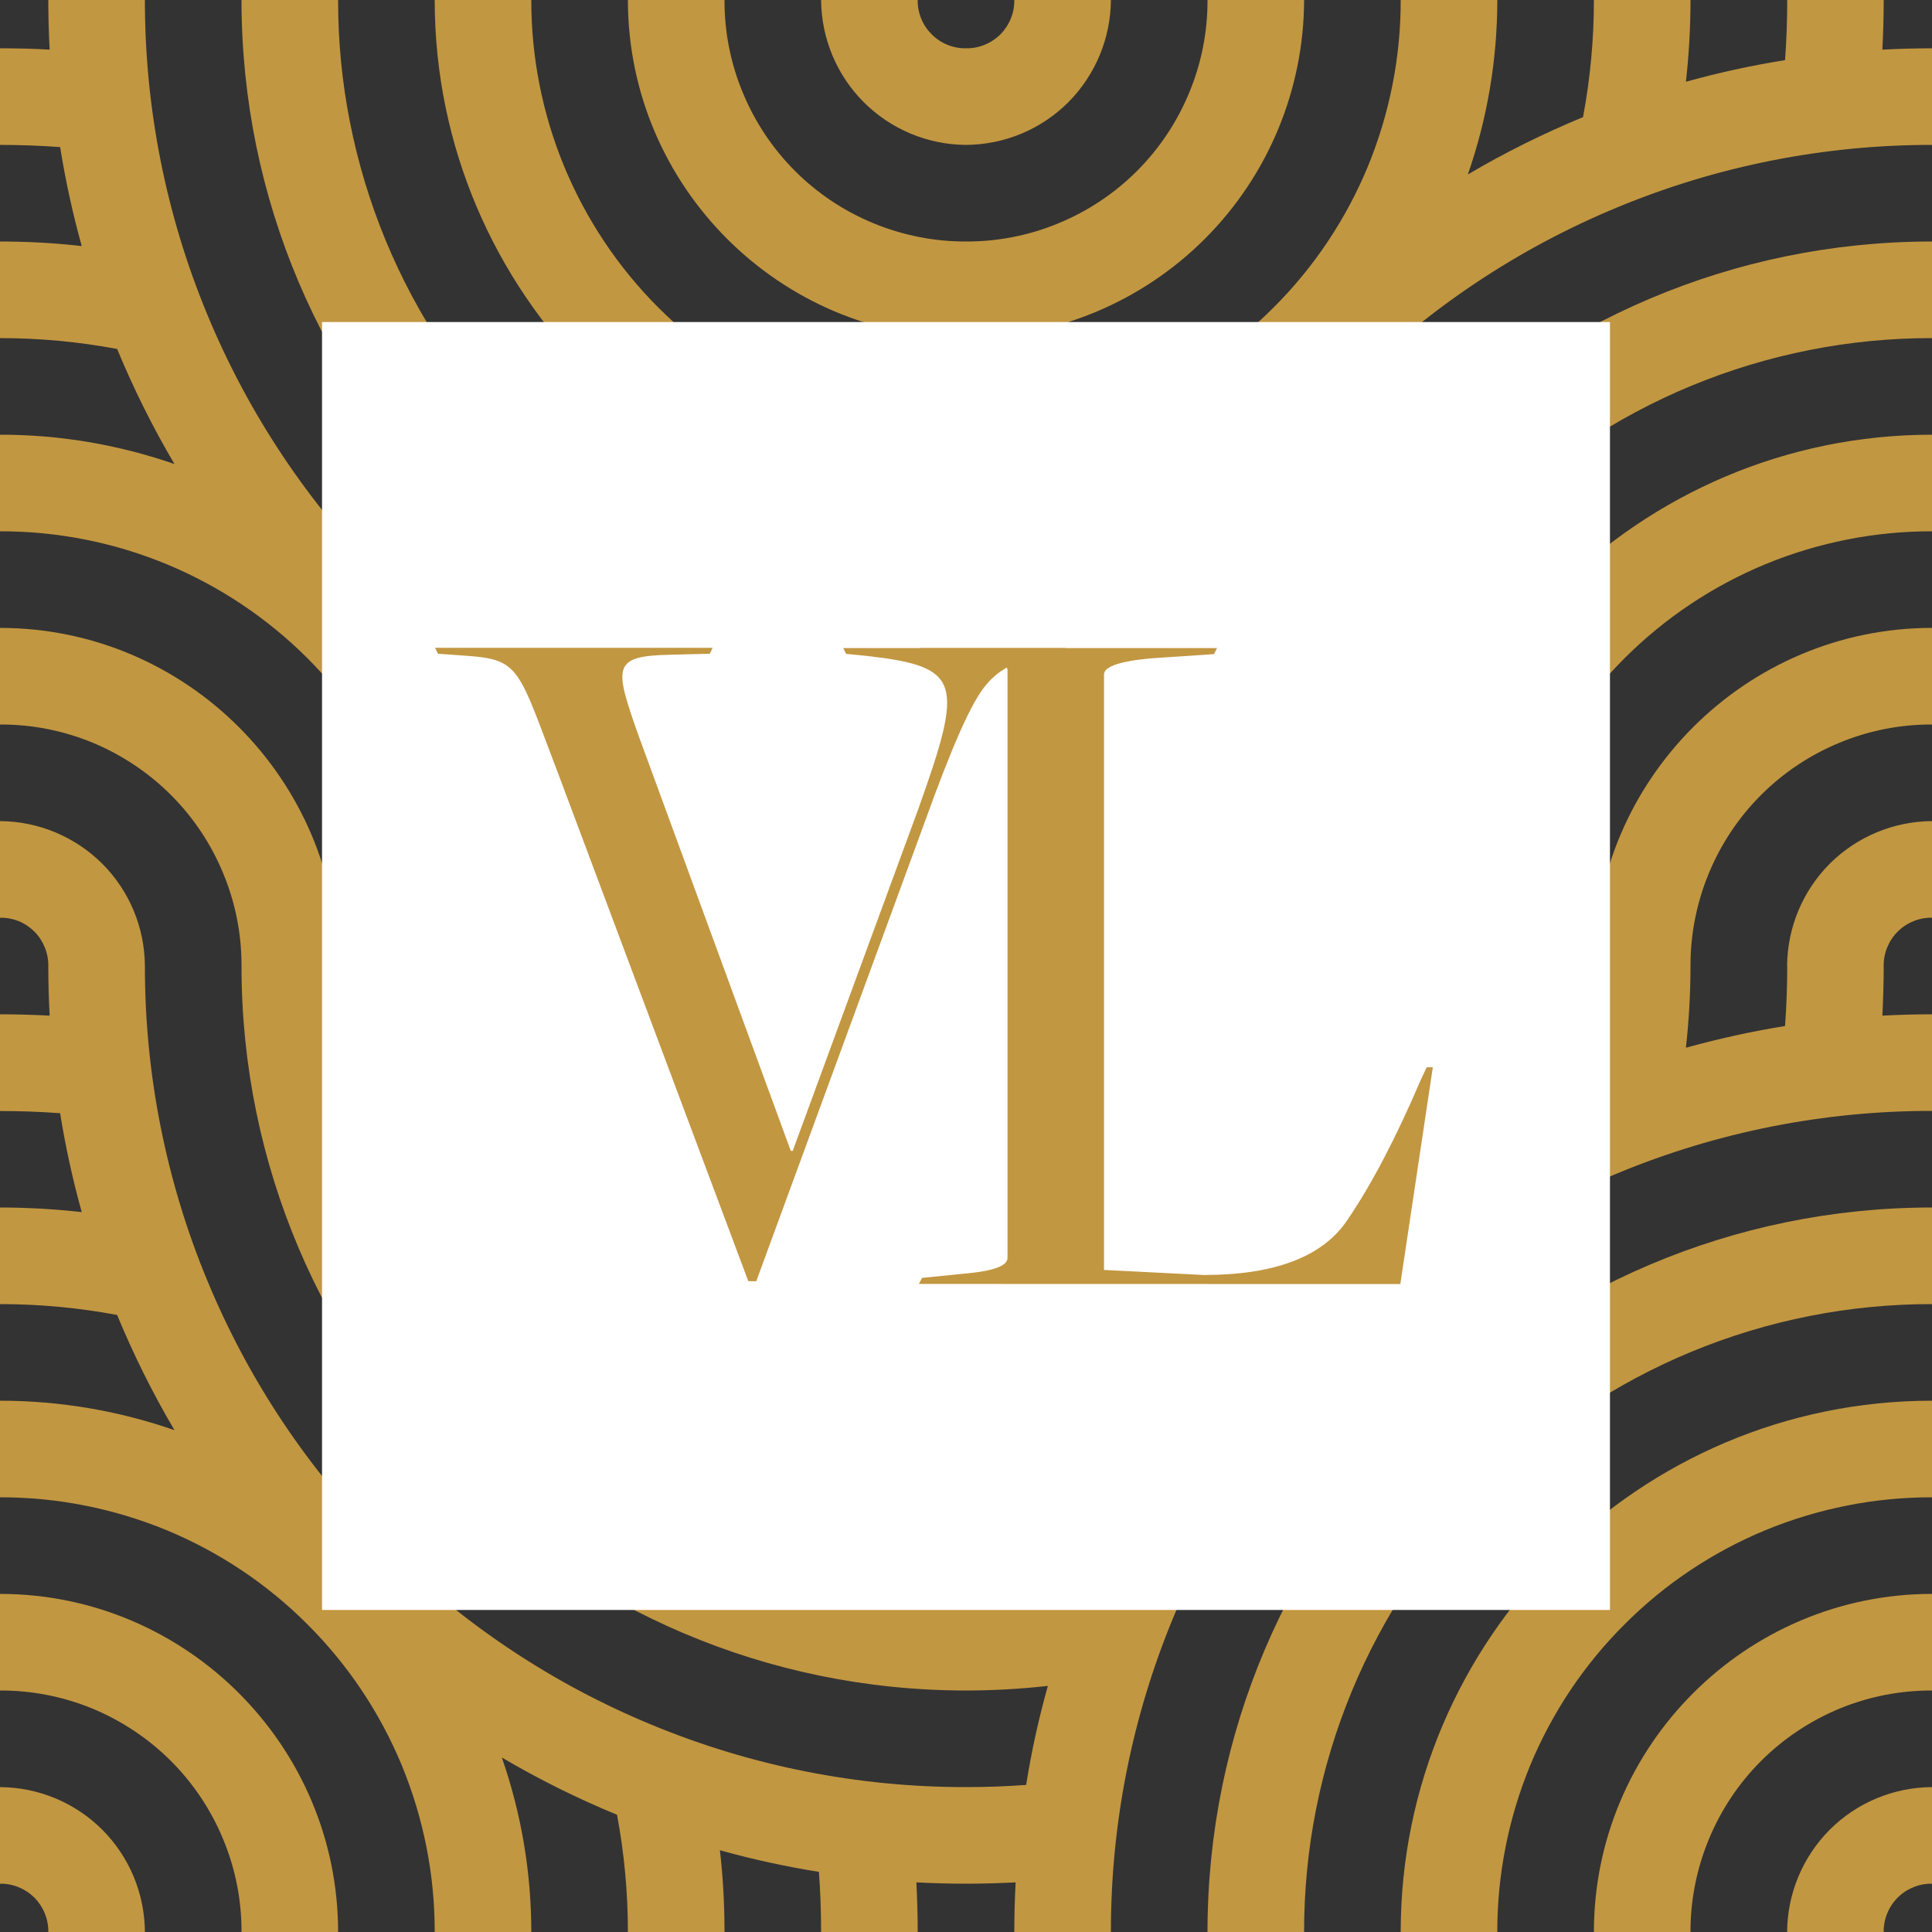 <?xml version="1.0" encoding="UTF-8"?>
<svg xmlns="http://www.w3.org/2000/svg" width="16" height="16" viewBox="0 0 16 16" fill="none">
  <rect x="0" y="0" width="16" height="16" fill="#333333" stroke="none"/>
  <g clip-path="url(#clip0_667_9)">
    <path d="M1.2 8H0.4C0.401 7.947 0.391 7.895 0.371 7.846C0.351 7.797 0.322 7.752 0.285 7.715C0.247 7.678 0.203 7.648 0.154 7.628C0.105 7.609 0.053 7.599 0 7.6L0 6.8C0.318 6.802 0.622 6.929 0.847 7.153C1.072 7.378 1.198 7.682 1.2 8M2.8 8H2C2.001 7.737 1.95 7.477 1.849 7.234C1.749 6.991 1.602 6.77 1.416 6.584C1.23 6.398 1.009 6.251 0.766 6.15C0.523 6.05 0.263 5.999 0 6L0 5.2C1.542 5.2 2.8 6.458 2.8 8M8 1.2C7.682 1.198 7.378 1.071 7.153 0.846C6.929 0.622 6.802 0.317 6.8 -0H7.6C7.599 0.053 7.609 0.105 7.629 0.154C7.649 0.203 7.678 0.247 7.716 0.284C7.753 0.322 7.797 0.351 7.846 0.371C7.895 0.391 7.948 0.401 8 0.4L8 1.2ZM8 2.799C6.458 2.8 5.2 1.542 5.2 -0H6C5.999 0.263 6.05 0.523 6.151 0.766C6.251 1.009 6.398 1.23 6.584 1.416C6.77 1.602 6.991 1.749 7.234 1.849C7.477 1.949 7.737 2.001 8 2V2.799ZM8 4.399C5.575 4.399 3.6 2.425 3.6 -0H4.4C4.399 0.473 4.492 0.941 4.672 1.378C4.853 1.815 5.118 2.213 5.452 2.547C5.787 2.882 6.184 3.147 6.621 3.327C7.058 3.508 7.527 3.601 8 3.6V4.399ZM8 6C4.691 6 2 3.309 2 -0H2.8C2.799 0.683 2.933 1.359 3.194 1.991C3.455 2.622 3.838 3.195 4.321 3.678C4.804 4.161 5.378 4.544 6.009 4.805C6.64 5.066 7.317 5.2 8 5.2V6ZM8 7.599C7.862 7.599 7.725 7.596 7.589 7.588C7.596 7.725 7.6 7.862 7.6 8H6.8C6.8 7.832 6.794 7.666 6.782 7.502C6.506 7.457 6.232 7.397 5.962 7.322C5.988 7.547 6 7.773 6 8H5.2C5.2 7.674 5.17 7.349 5.11 7.029C4.781 6.893 4.462 6.735 4.156 6.555C4.318 7.019 4.4 7.508 4.4 8H3.6C3.601 7.527 3.508 7.058 3.328 6.621C3.147 6.184 2.882 5.787 2.547 5.452C2.213 5.118 1.816 4.853 1.379 4.672C0.941 4.491 0.473 4.399 0 4.4L0 3.6C0.492 3.599 0.98 3.682 1.445 3.843C1.264 3.537 1.106 3.218 0.97 2.89C0.65 2.83 0.326 2.8 0 2.8L0 2C0.226 2 0.452 2.012 0.677 2.038C0.602 1.768 0.542 1.494 0.498 1.218C0.333 1.206 0.167 1.2 0 1.2V0.4C0.138 0.4 0.275 0.403 0.411 0.411C0.404 0.275 0.4 0.138 0.4 -0H1.2C1.199 0.893 1.374 1.778 1.716 2.603C2.057 3.428 2.558 4.178 3.19 4.81C3.821 5.442 4.571 5.943 5.397 6.284C6.222 6.625 7.107 6.801 8 6.8V7.599Z" fill="#C29741"></path>
    <path d="M1.2 16H0.4C0.401 15.947 0.391 15.895 0.371 15.846C0.351 15.797 0.322 15.753 0.285 15.715C0.247 15.678 0.203 15.649 0.154 15.629C0.105 15.609 0.053 15.599 0 15.6L0 14.8C0.318 14.802 0.622 14.928 0.847 15.153C1.072 15.378 1.198 15.682 1.2 16ZM2.8 16H2C2.001 15.737 1.95 15.477 1.849 15.234C1.749 14.991 1.602 14.77 1.416 14.584C1.23 14.398 1.009 14.251 0.766 14.15C0.523 14.05 0.263 13.999 0 14L0 13.2C1.542 13.2 2.8 14.458 2.8 16ZM8 9.2C7.682 9.198 7.378 9.071 7.153 8.847C6.929 8.622 6.802 8.318 6.8 8H7.6C7.599 8.053 7.609 8.105 7.629 8.154C7.649 8.203 7.678 8.247 7.716 8.285C7.753 8.322 7.797 8.351 7.846 8.371C7.895 8.391 7.948 8.401 8 8.4L8 9.2ZM8 10.8C6.458 10.8 5.2 9.542 5.2 8H6C5.999 8.263 6.05 8.523 6.151 8.766C6.251 9.009 6.398 9.23 6.584 9.416C6.77 9.602 6.991 9.749 7.234 9.849C7.477 9.95 7.737 10.001 8 10V10.8ZM8 12.4C5.575 12.4 3.6 10.425 3.6 8H4.4C4.399 8.473 4.492 8.941 4.672 9.379C4.853 9.816 5.118 10.213 5.453 10.547C5.787 10.882 6.184 11.147 6.621 11.328C7.059 11.508 7.527 11.601 8 11.6V12.4ZM8 14C4.691 14 2 11.309 2 8H2.8C2.799 8.683 2.933 9.36 3.194 9.991C3.455 10.622 3.838 11.196 4.321 11.679C4.804 12.162 5.378 12.545 6.009 12.806C6.64 13.067 7.317 13.201 8 13.2V14ZM8 15.6C7.862 15.6 7.725 15.596 7.589 15.589C7.596 15.725 7.6 15.862 7.6 16H6.8C6.8 15.832 6.794 15.666 6.782 15.502C6.506 15.458 6.232 15.398 5.962 15.323C5.988 15.547 6 15.774 6 16H5.2C5.2 15.674 5.17 15.35 5.11 15.029C4.781 14.894 4.462 14.735 4.156 14.555C4.318 15.02 4.4 15.508 4.4 16H3.6C3.601 15.527 3.508 15.059 3.328 14.621C3.147 14.184 2.882 13.787 2.547 13.453C2.213 13.118 1.816 12.853 1.379 12.672C0.941 12.492 0.473 12.399 0 12.4L0 11.6C0.492 11.6 0.98 11.682 1.445 11.844C1.264 11.537 1.106 11.219 0.97 10.89C0.65 10.83 0.326 10.8 0 10.8L0 10C0.226 10 0.452 10.013 0.677 10.038C0.602 9.769 0.542 9.495 0.498 9.219C0.333 9.207 0.167 9.201 0 9.201V8.4C0.138 8.4 0.275 8.404 0.411 8.411C0.404 8.275 0.4 8.138 0.4 8H1.2C1.199 8.893 1.374 9.778 1.716 10.603C2.057 11.429 2.558 12.179 3.19 12.81C3.821 13.442 4.571 13.943 5.397 14.284C6.222 14.626 7.107 14.801 8 14.8V15.6Z" fill="#C29741"></path>
    <path d="M8 1.2V0.4C8.053 0.401 8.105 0.391 8.154 0.371C8.203 0.351 8.247 0.322 8.285 0.285C8.322 0.247 8.351 0.203 8.371 0.154C8.391 0.105 8.401 0.053 8.4 0L9.2 0C9.198 0.318 9.071 0.622 8.847 0.847C8.622 1.072 8.318 1.198 8 1.2ZM8 2.8V2C8.263 2.001 8.523 1.95 8.766 1.849C9.009 1.749 9.23 1.602 9.416 1.416C9.602 1.23 9.749 1.009 9.849 0.766C9.95 0.523 10.001 0.263 10 0L10.8 0C10.798 0.742 10.503 1.453 9.978 1.978C9.453 2.503 8.742 2.798 8 2.8ZM14.8 8C14.802 7.682 14.929 7.378 15.153 7.153C15.378 6.929 15.682 6.802 16 6.8V7.6C15.947 7.599 15.895 7.609 15.846 7.629C15.797 7.649 15.753 7.678 15.715 7.716C15.678 7.753 15.649 7.797 15.629 7.846C15.609 7.895 15.599 7.947 15.6 8L14.8 8ZM13.2 8C13.2 6.458 14.459 5.2 16 5.2V6C15.737 5.999 15.477 6.05 15.234 6.151C14.991 6.251 14.77 6.398 14.584 6.584C14.398 6.77 14.251 6.991 14.151 7.234C14.051 7.477 13.999 7.737 14 8H13.2ZM11.6 8C11.6 5.575 13.575 3.6 16 3.6V4.4C15.527 4.399 15.059 4.492 14.621 4.672C14.184 4.853 13.787 5.118 13.453 5.452C13.118 5.787 12.853 6.184 12.672 6.621C12.492 7.058 12.399 7.527 12.4 8H11.6ZM10 8C10 4.691 12.691 2 16 2V2.8C15.317 2.799 14.64 2.933 14.009 3.194C13.378 3.455 12.804 3.838 12.321 4.321C11.838 4.804 11.455 5.378 11.194 6.009C10.933 6.64 10.799 7.317 10.8 8H10ZM8.4 8C8.4 7.862 8.404 7.725 8.411 7.589C8.275 7.596 8.138 7.6 8 7.6V6.8C8.167 6.8 8.333 6.794 8.498 6.782C8.542 6.506 8.602 6.232 8.678 5.962C8.453 5.988 8.227 6 8 6V5.2C8.326 5.2 8.651 5.17 8.971 5.11C9.106 4.781 9.265 4.463 9.445 4.156C8.98 4.318 8.492 4.4 8 4.4V3.6C8.473 3.601 8.942 3.508 9.379 3.328C9.816 3.147 10.213 2.882 10.547 2.547C10.882 2.213 11.147 1.816 11.328 1.379C11.508 0.941 11.601 0.473 11.6 0L12.4 0C12.4 0.492 12.318 0.98 12.156 1.445C12.462 1.264 12.781 1.106 13.11 0.97C13.17 0.65 13.2 0.326 13.2 0L14 0C14 0.226 13.987 0.452 13.962 0.677C14.232 0.602 14.506 0.542 14.783 0.498C14.795 0.333 14.801 0.167 14.801 0H15.6C15.6 0.138 15.596 0.275 15.589 0.411C15.725 0.404 15.862 0.4 16 0.4V1.2C15.107 1.199 14.222 1.374 13.397 1.716C12.571 2.057 11.821 2.558 11.19 3.19C10.558 3.821 10.057 4.571 9.716 5.397C9.374 6.222 9.199 7.107 9.2 8H8.4Z" fill="#C29741"></path>
    <path d="M8 9.2V8.4C8.053 8.401 8.105 8.391 8.154 8.371C8.203 8.351 8.247 8.322 8.284 8.284C8.322 8.247 8.351 8.203 8.371 8.154C8.391 8.105 8.401 8.053 8.4 8H9.2C9.198 8.318 9.071 8.622 8.847 8.847C8.622 9.071 8.318 9.198 8 9.2ZM8 10.8V10C8.263 10.001 8.523 9.95 8.766 9.849C9.009 9.749 9.23 9.602 9.416 9.416C9.602 9.23 9.749 9.009 9.849 8.766C9.95 8.523 10.001 8.263 10 8H10.8C10.8 9.541 9.542 10.8 8 10.8ZM14.8 16C14.802 15.682 14.929 15.378 15.153 15.153C15.378 14.928 15.682 14.802 16 14.8V15.6C15.947 15.599 15.895 15.609 15.846 15.629C15.797 15.649 15.753 15.678 15.716 15.715C15.678 15.753 15.649 15.797 15.629 15.846C15.609 15.895 15.599 15.947 15.6 16H14.8ZM13.2 16C13.2 14.458 14.459 13.2 16 13.2V14C15.737 13.999 15.477 14.05 15.234 14.15C14.991 14.251 14.77 14.398 14.584 14.584C14.398 14.77 14.251 14.991 14.151 15.234C14.051 15.477 13.999 15.737 14 16H13.2ZM11.6 16C11.6 13.575 13.575 11.6 16 11.6V12.4C15.527 12.399 15.059 12.492 14.621 12.672C14.184 12.853 13.787 13.118 13.453 13.453C13.118 13.787 12.853 14.184 12.672 14.621C12.492 15.059 12.399 15.527 12.4 16H11.6ZM10 16C10 12.691 12.691 10 16 10V10.8C15.317 10.799 14.64 10.933 14.009 11.194C13.378 11.455 12.804 11.838 12.321 12.321C11.838 12.804 11.455 13.378 11.194 14.009C10.933 14.64 10.799 15.317 10.8 16H10ZM8.4 16C8.4 15.862 8.404 15.725 8.411 15.589C8.275 15.596 8.138 15.6 8 15.6V14.8C8.167 14.8 8.333 14.794 8.498 14.782C8.542 14.505 8.602 14.232 8.678 13.962C8.453 13.987 8.227 14 8 14V13.2C8.326 13.2 8.651 13.17 8.971 13.11C9.106 12.781 9.265 12.462 9.445 12.156C8.981 12.318 8.492 12.4 8 12.4V11.6C8.473 11.601 8.942 11.508 9.379 11.327C9.816 11.147 10.213 10.882 10.547 10.547C10.882 10.213 11.147 9.816 11.328 9.379C11.508 8.941 11.601 8.473 11.6 8H12.4C12.4 8.492 12.318 8.98 12.156 9.445C12.462 9.264 12.781 9.106 13.11 8.97C13.17 8.65 13.2 8.326 13.2 8H14C14 8.226 13.987 8.452 13.962 8.677C14.232 8.602 14.506 8.542 14.783 8.497C14.795 8.333 14.801 8.167 14.801 8H15.6C15.6 8.138 15.596 8.275 15.589 8.411C15.725 8.404 15.862 8.4 16 8.4V9.2C15.107 9.199 14.222 9.374 13.397 9.716C12.571 10.057 11.821 10.558 11.19 11.19C10.558 11.821 10.057 12.571 9.716 13.397C9.374 14.222 9.199 15.107 9.2 16H8.4Z" fill="#C29741"></path>
    <path d="M13.333 2.667H2.667V13.333H13.333V2.667Z" fill="white"></path>
    <path d="M11.597 10.634L11.866 8.839H11.815L11.764 8.948C11.562 9.42 11.36 9.808 11.158 10.104C10.955 10.407 10.559 10.559 9.969 10.559L9.143 10.517V5.585C9.143 5.526 9.253 5.476 9.548 5.451L10.054 5.417L10.079 5.367H7.619L7.644 5.417L7.889 5.442C8.327 5.476 8.344 5.502 8.344 5.56V10.414C8.344 10.473 8.268 10.524 7.973 10.549L7.636 10.583L7.61 10.633L11.597 10.634Z" fill="#C29741"></path>
    <path d="M6.263 10.611L7.662 6.798C7.883 6.184 8.047 5.808 8.169 5.669C8.284 5.53 8.447 5.457 8.668 5.432L8.799 5.415L8.824 5.367H6.983L7.007 5.415L7.179 5.432C7.965 5.522 7.981 5.645 7.605 6.7L6.565 9.531H6.549L5.289 6.094C5.084 5.514 5.068 5.432 5.559 5.422L5.878 5.414L5.902 5.365H3.603L3.627 5.414L3.865 5.431C4.315 5.463 4.29 5.538 4.634 6.437L6.197 10.61L6.263 10.611Z" fill="#C29741"></path>
  </g>
  <defs>
    <clipPath id="clip0_667_9">
      <rect width="16" height="16" fill="white"></rect>
    </clipPath>
  </defs>
</svg>
